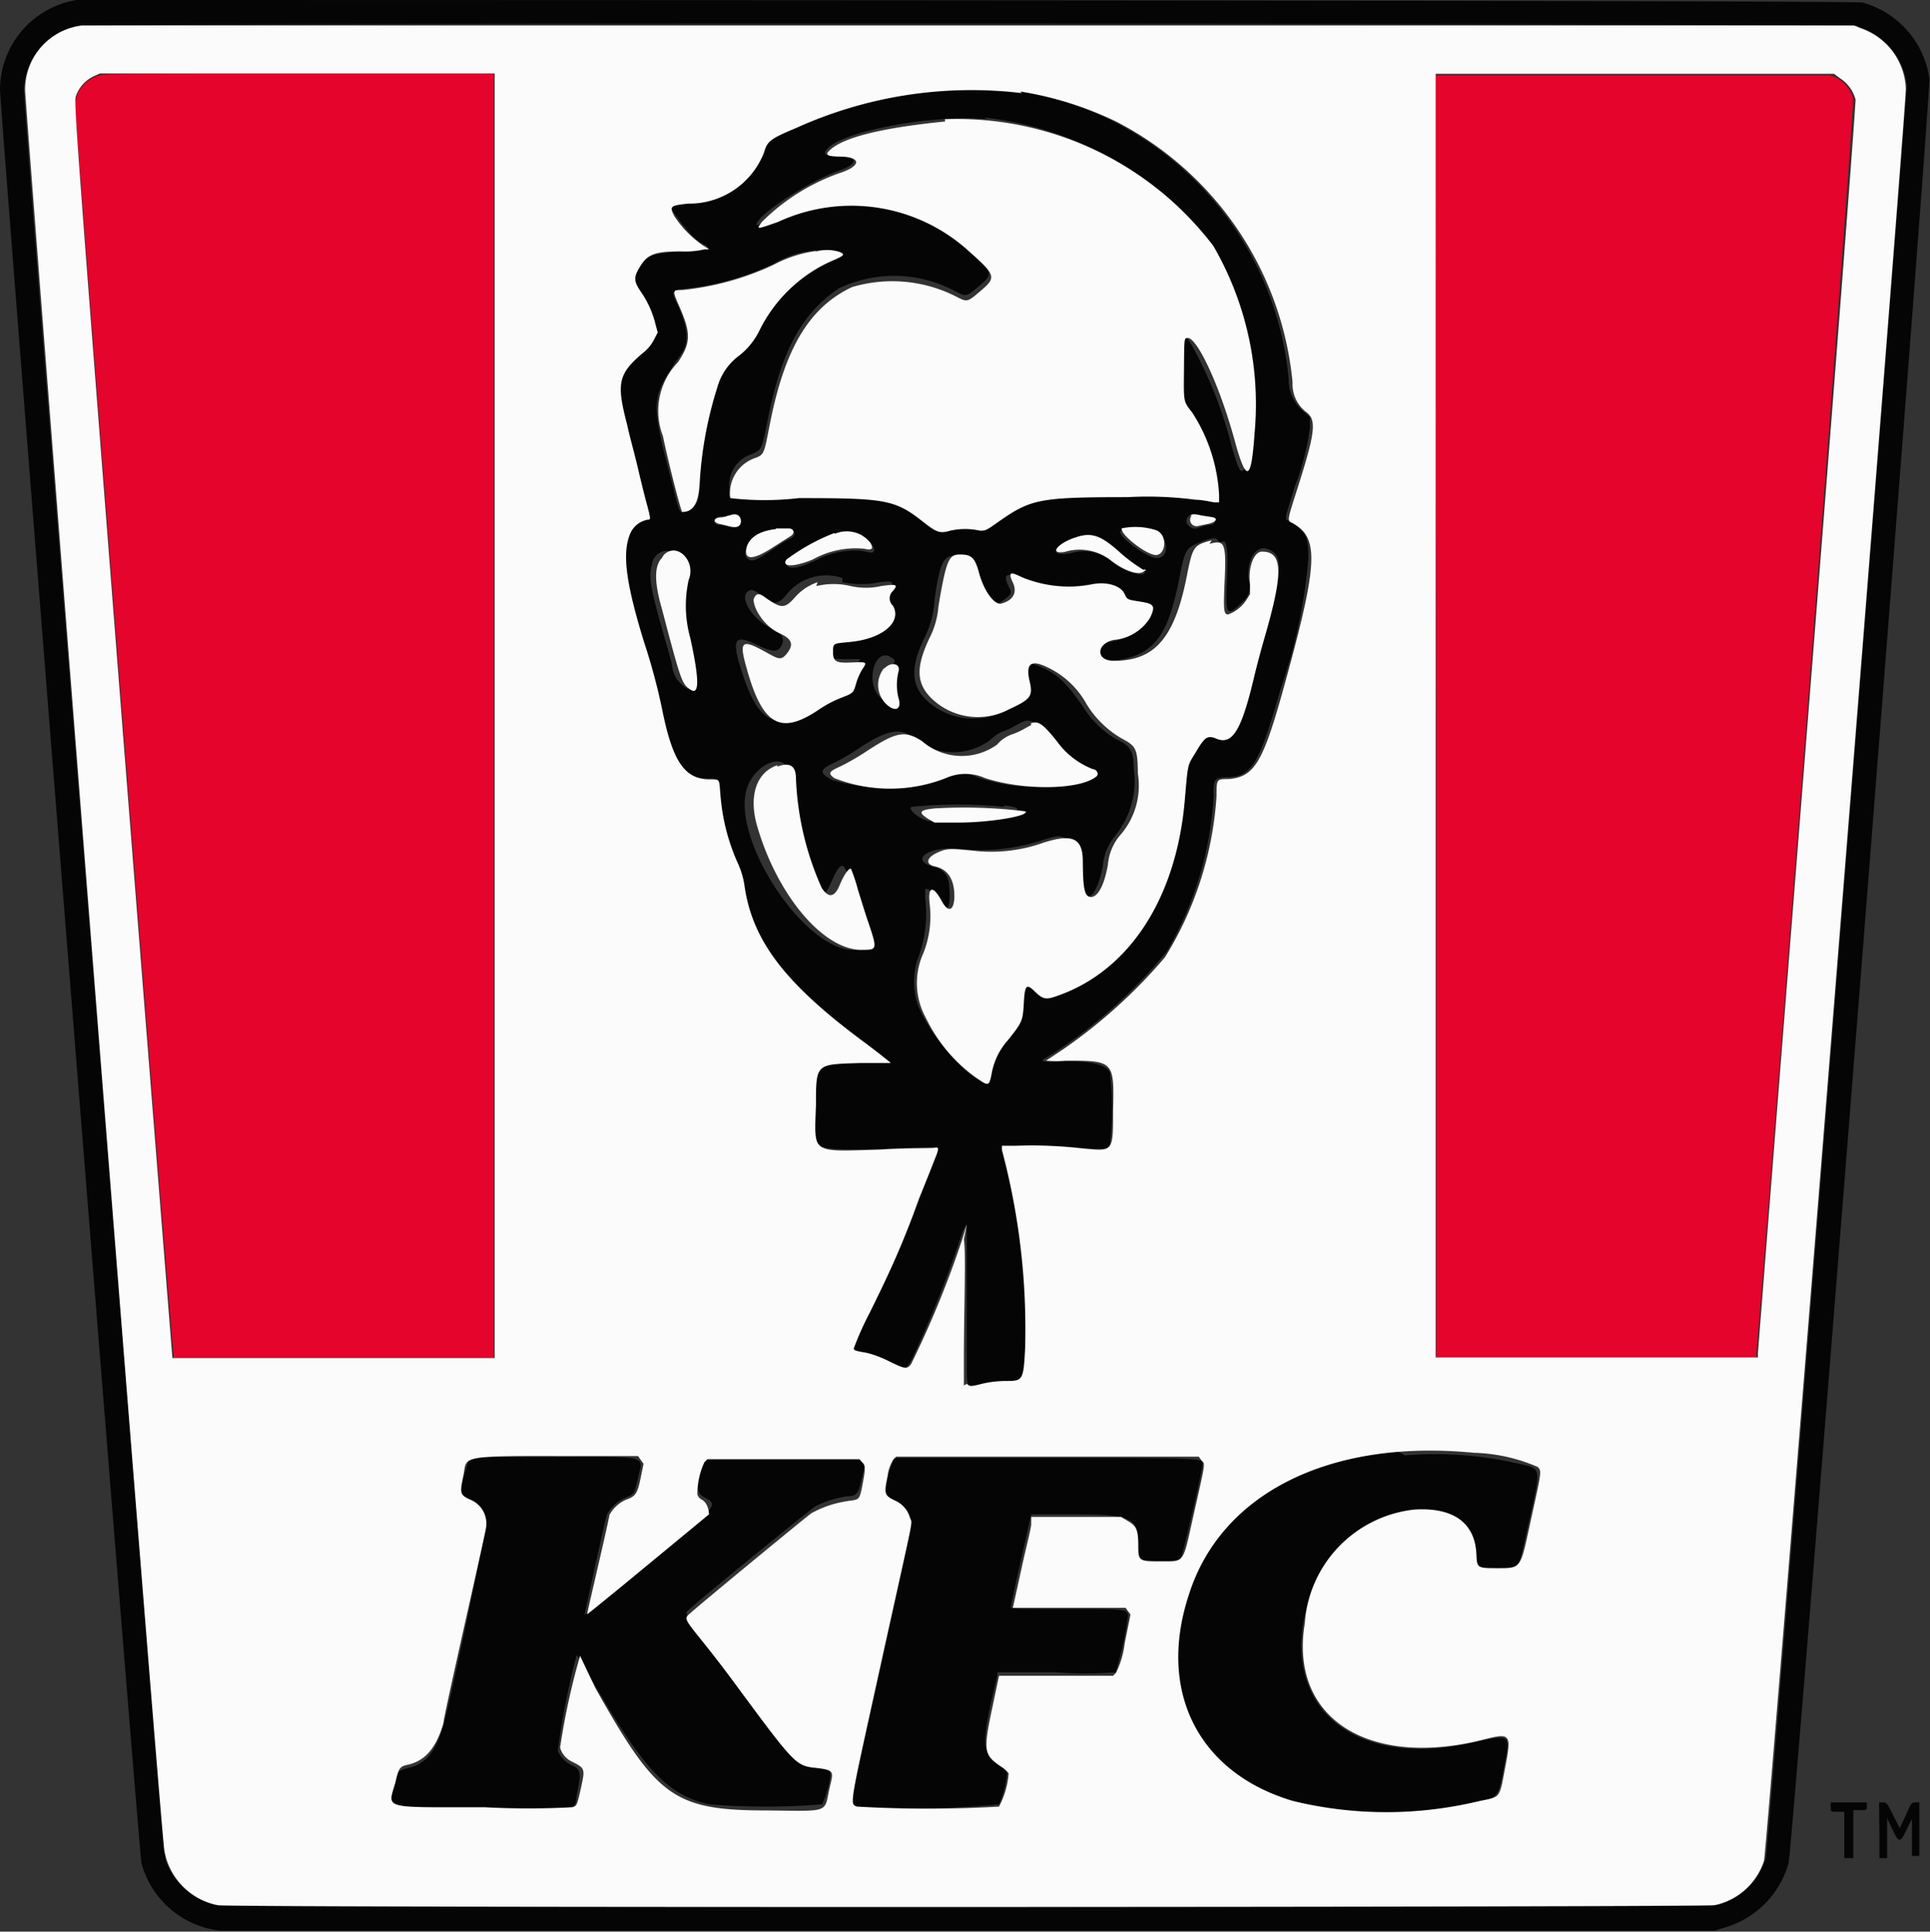 <svg xmlns="http://www.w3.org/2000/svg" width="59.89" height="59.95" viewBox="0 0 59.89 59.95"><rect x="0" y="0" width="59.89" height="59.95" fill="#333333" stroke="none"/><g id="bf564c78-72ed-429b-8a31-7ce1e4288279" data-name="Calque 2"><g id="f838eb90-86ae-41a8-821d-214936cc0229" data-name="Calque 1"><g id="f1468d70-8eda-4e5e-8202-ffd9379f3e55" data-name="kfc"><path d="M3,2.37a1,1,0,0,0-.67.93c0,.21,3,38.63,3.06,38.76l0,.09h9.93V2.29H9.28c-5.79,0-6.08,0-6.27.07M44.57,22.22V42.15H54.5l0-.16c.12-1,3.07-38.8,3-38.94a1,1,0,0,0-.75-.71c-.13,0-2,0-6.21,0h-6Z" style="fill:#e4042c;fill-rule:evenodd"/><path d="M2.38,0A2.83,2.83,0,0,0,0,2.78c0,.55,4.32,54.8,4.39,55.05a2.86,2.86,0,0,0,2.44,2.09c.25,0,7.51,0,23.38,0h23l.29-.09a2.9,2.9,0,0,0,2-2c.13-.5,4.43-55,4.37-55.39A2.86,2.86,0,0,0,57.8.08C57.54,0,2.92,0,2.38,0M57.66.83a2.14,2.14,0,0,1,1.51,1.81c0,.32-4.29,54.69-4.37,55a2.12,2.12,0,0,1-1.48,1.48c-.31.1-46.27.12-46.66,0a2.15,2.15,0,0,1-1.52-1.4C5.07,57.5.74,3.48.74,2.79A2.09,2.09,0,0,1,2.42.8c.45-.1,55-.07,55.24,0m-28.77,2A16,16,0,0,0,24.59,4c-.75.32-.9.44-.9.69A2.29,2.29,0,0,1,22.6,5.94,4,4,0,0,1,21,6.33c-.1,0-.18,0-.19.08s.64,1,1,1.16.11.22-.75.25-1.13.16-1.35.65c-.11.23-.09.3.16.68.57.88.56,1.38-.06,1.87s-.78.72-.2,3.08c.23.91.44,1.73.47,1.82s0,.24-.09.24a.69.69,0,0,0-.42.31c-.33.58-.23,1.47.35,3.42a16.89,16.89,0,0,1,.59,2.18c.32,1.55.7,2.1,1.45,2.09.3,0,.31,0,.34.44a6.38,6.38,0,0,0,.57,2.22,2.17,2.17,0,0,1,.19.66,6.18,6.18,0,0,0,1.86,3.35,15.36,15.36,0,0,0,1.89,1.54,9.36,9.36,0,0,1,.81.63l-.88,0c-.87,0-1.24.07-1.35.17a7.44,7.44,0,0,0-.05,2.27c.14.26.55.28,3.19.17.68,0,.64-.08.38.55-.11.26-.38.93-.6,1.5-.5,1.29-1,2.37-1.47,3.35s-.5.84.13,1a3.76,3.76,0,0,1,.62.24c.56.27.54.28.79-.25a34.46,34.46,0,0,0,1.46-3.68A1.05,1.05,0,0,1,30,38s0,3.59,0,4.35,0,.82.59.68a3.12,3.12,0,0,1,.74-.09c.43,0,.43,0,.5-.53a21.61,21.61,0,0,0-.6-6.34c-.13-.42-.13-.43,0-.46a17.33,17.33,0,0,1,2.21,0c.82.07.93.06,1-.09a9.33,9.33,0,0,0,0-2.24c-.13-.26-.71-.38-1.64-.33-.55,0-.56,0-.19-.21a15.33,15.33,0,0,0,3.59-3.2,10.77,10.77,0,0,0,1.46-4.79c0-.58,0-.6.42-.63.78,0,1-.44,1.67-2.77a16.54,16.54,0,0,0,.85-4c0-.71-.06-.85-.61-1.18-.13-.08-.14,0,.19-1.07a8.05,8.05,0,0,0,.47-1.83l0-.32-.2-.18a1.26,1.26,0,0,1-.46-1,10,10,0,0,0-8.36-8.95,20.4,20.4,0,0,0-2.82-.08m1.74.91a10.52,10.52,0,0,1,5.29,2.15,7.41,7.41,0,0,1,2.93,5.31,10.74,10.74,0,0,1-.14,3.44c-.14.16-.18.08-.41-.7a13,13,0,0,0-1.23-3.12c-.29-.48-.34-.38-.34.74v.93l.12.16a4.06,4.06,0,0,1,.82,1.76c.17.66.22,1.2.11,1.24a4.71,4.71,0,0,1-.62-.06,19.85,19.85,0,0,0-3.35-.08c-1.68,0-2,.12-2.79.71-.44.34-.49.35-.73.3a2,2,0,0,0-.87,0c-.28.07-.37,0-.75-.27-.86-.7-1.11-.75-3.82-.75H22.63l0-.31a1,1,0,0,1,.68-1c.34-.16.32-.1.53-1.15.42-2.09,1.05-3.23,2.19-4a4,4,0,0,1,3.67.12c.28.14.3.13.68-.19s.45-.4-.06-.9a5.42,5.42,0,0,0-6.29-1.17,3.51,3.51,0,0,1-.55.18C23.39,6.75,25,5.67,26,5.31c.7-.24.64-.48-.12-.48-.3,0-.35-.07-.19-.23.52-.55,3.35-1.06,4.94-.9M26.06,7.81c.18.08.15.12-.2.27a4.43,4.43,0,0,0-2.34,2.22,1.69,1.69,0,0,1-.47.62,2,2,0,0,0-.84,1.23,10.56,10.56,0,0,0-.5,2.82c0,.63-.08.71-.36.85s-.24.19-.48-.77c-.7-2.67-.7-2.67.28-4.08.24-.35.2-.81-.14-1.54-.2-.43-.22-.41.57-.51A8.47,8.47,0,0,0,24,8.19a3,3,0,0,1,2.07-.38M22.92,16c.21.2,0,.45-.32.35a1.18,1.18,0,0,0-.28-.06c-.16,0-.22-.13-.1-.21a.43.43,0,0,1,.2-.06.4.4,0,0,0,.18,0,.29.29,0,0,1,.32,0m14.51,0c.28,0,.37.27.11.27a1.09,1.09,0,0,0-.25.06c-.22.08-.26.07-.36,0a.21.21,0,0,1,.2-.37l.3.06m-12.77.5c0,.06,0,.11-.17.19s-.38.23-.61.39c-.46.3-.57.33-.7.2s0-.5.28-.71,1.17-.24,1.2-.07m11.12-.07c.47.12.56.85.11.85-.28,0-1.19-.66-1.13-.83a2.2,2.2,0,0,1,1,0m-9,.15c.2.1.4.35.36.45s-.08.06-.42,0a2.6,2.6,0,0,0-1.38.3c-.46.21-.71.27-.84.21s-.12-.21.42-.52l.48-.27a1.51,1.51,0,0,1,1.38-.21m7.46.12a2.41,2.41,0,0,1,.46.35,6.15,6.15,0,0,0,.57.45c.3.21.32.23.24.29s-.58-.05-1-.38a1.31,1.31,0,0,0-1.26-.26c-.58.09-.63-.09-.1-.36a1.11,1.11,0,0,1,1.1-.09M38,16.8c.09.17.11.41.07,1.23-.05,1.07,0,1.14.49.65a.6.6,0,0,0,.19-.66c-.08-.57.18-1.06.52-1,.56.15.56.61,0,2.54-.11.42-.27,1-.34,1.31-.42,1.74-.71,2.21-1.25,2-.23-.1-.3-.06-.55.37a1.69,1.69,0,0,0-.34,1.15c-.13,3-1.6,5.5-3.74,6.33-.56.22-.7.22-1,0s-.31-.23-.32-.15,0,.22,0,.46c0,.51,0,.6-.45,1.11a2.19,2.19,0,0,0-.56,1.25c-.11.71-1.78-1-2.25-2.23a2.33,2.33,0,0,1,0-1.38,3.88,3.88,0,0,0,.24-1.91c0-.17,0-.22,0-.27s.21,0,.5.47c.19.32.31,0,.24-.59a.58.58,0,0,0-.5-.58c-.69-.2-.21-.6.68-.57a6.14,6.14,0,0,0,2.64-.23c.59-.19.64-.19.93,0s.31.25.34.91c0,1.12.44,1.06.68-.11a1.68,1.68,0,0,1,.37-.94,2.72,2.72,0,0,0,.59-2.13c0-.56-.13-.7-.58-.91a3,3,0,0,1-1-1c-.55-.78-.8-1-1.3-1.22s-.6-.11-.49.3c.15.57.08.7-.5,1a2.15,2.15,0,0,1-2.33-.08c-.69-.49-.79-1.09-.31-2.09a3,3,0,0,0,.33-1.21c.16-1.15.27-1.38.66-1.38s.49.13.59.54c.2.79.52,1.11.87.86s.26-.25.15-.5-.08-.4.31-.2a3.56,3.56,0,0,0,2,.23c.69-.14,1-.08,1.13.23s.14.23.45.28c.49.07.53.12.42.43a1.43,1.43,0,0,1-1.16.81c-.41.09-.41.09-.41.27s.29.41.95.24c.91-.23,1.3-.81,1.62-2.41.2-1,.21-1,.66-1.19s.53-.13.59,0m-16.85.38a.65.65,0,0,1,.24.79c-.13.35-.13.45.16,2,.24,1.28.18,1.61-.21,1.26a.9.9,0,0,1-.31-.56c0-.13-.19-.71-.35-1.3-.34-1.21-.38-1.52-.28-1.88a.48.48,0,0,1,.75-.34m5.16.89a2.82,2.82,0,0,0,1.15,0c.43-.06.48,0,.28.21s-.17.18-.05.43c.3.56-.37,1.09-1.49,1.19-.35,0-.4.06-.4.28s.11.28.56.28.49,0,.49,0a.85.85,0,0,1-.11.23,1.7,1.7,0,0,0-.18.41c-.07.3-.09.31-.54.49a3.58,3.58,0,0,0-.62.32c-1.13.81-1.68.56-2.19-1-.35-1.07-.27-1.24.42-.91.47.23.66.25.77.07s.12-.36-.25-.54c-.64-.3-1.07-1-.75-1.19.11-.07.19,0,.39.12.37.32.52.32.78,0a1.57,1.57,0,0,1,1.74-.52m1.56,2.49c.08.07.09.09,0,.18a1.06,1.06,0,0,0,0,.68c.16.47-.05.66-.38.36-.51-.47-.15-1.64.37-1.22m4.44,2a4.71,4.71,0,0,1,.45.48,2.76,2.76,0,0,0,1,.84c1.09.35-.89.85-2.36.6a5.84,5.84,0,0,1-.87-.22,1.41,1.41,0,0,0-1.19,0,5.3,5.3,0,0,1-3.33.08c-.41-.21-.4-.32,0-.51a6.32,6.32,0,0,0,.8-.46c.86-.57,1.26-.66,1.65-.39a1.94,1.94,0,0,0,2.43.13,1.3,1.3,0,0,1,.41-.28,2,2,0,0,0,.39-.18c.31-.18.41-.2.59-.08m-7.72,1.3c.08.08.09.15.12.55.13,1.65.67,3.42,1.05,3.42.08,0,.12-.05.24-.32.27-.63.39-.67.52-.2s.42,1.44.53,1.73c.18.46.11.57-.34.57-1.63,0-4-3.75-3.25-5.2.26-.53.87-.83,1.13-.55m6.78,1.26c.57.06.55.16-.08.31a8.34,8.34,0,0,1-2.28.17c-.3-.08-.65-.38-.51-.44a14.93,14.93,0,0,1,2.87,0m12.2,20c-4.35.3-7,2.71-7,6.36S40.3,57,45.47,56c1.08-.21,1-.15,1.2-1.15s.19-1-.66-.84c-3.82,1-6.29-.89-5.47-4.1a3.78,3.78,0,0,1,3.15-3c1.24-.16,2.06.36,2.12,1.36,0,.43,0,.44.69.44s.58.13.94-1.46c.39-1.76.41-1.66-.35-1.83a11.47,11.47,0,0,0-3.49-.25m-29.08.24a4,4,0,0,0-.22.92c0,.13,0,.18.32.31a.74.74,0,0,1,.45.68c0,.23-1.09,5.49-1.32,6.26s-.54,1.15-1,1.27-.4.11-.5.5c-.22.88-.51.8,2.74.8s2.8.06,2.92-.51.13-.73-.16-.85a.88.88,0,0,1-.44-.45,23.9,23.9,0,0,1,.57-2.92c0-.1,0-.1.56.85C20,54.93,20.7,55.7,22,56a22,22,0,0,0,3.51,0,2.73,2.73,0,0,0,.26-.93c0-.16-.12-.24-.43-.27-.64-.07-.72-.16-2.6-2.7-1.43-1.94-1.49-2-1.42-2.09.4-.38,3.84-3.18,4-3.27a3.38,3.38,0,0,1,.95-.3c.32,0,.37-.09.46-.5.17-.8.42-.72-2.42-.72-2.57,0-2.46,0-2.51.21-.2.81-.19.9.07,1.05.42.23.42.23-1.5,1.82a23.42,23.42,0,0,1-2.23,1.82s.64-3,.7-3.12a1.13,1.13,0,0,1,.56-.51c.28-.12.29-.13.39-.58.16-.77.46-.69-2.66-.69h-2.6Zm13.17,0a3.55,3.55,0,0,0-.22.92c0,.13,0,.15.31.3a1,1,0,0,1,.33.28c.22.31.24.17-.77,4.78s-1,4.27-.85,4.38A29.12,29.12,0,0,0,31,56a3.11,3.11,0,0,0,.26-1.1.41.41,0,0,0-.18-.15c-.65-.34-.66-.53-.13-2.76l0-.09h1.8a11.09,11.09,0,0,0,1.87,0A10.7,10.7,0,0,0,35,50.17c0-.23,0-.23-1.89-.23-1.63,0-1.74,0-1.74-.06s.14-.7.31-1.46L32,47h1.25c1.87,0,2.08.08,2.08,1,0,.42,0,.45.73.44.42,0,.52,0,.58-.08s.67-2.7.67-2.9.3-.21-4.86-.21H27.74Zm29.12,10.7c0,.12,0,.12.21.12h.21v1.44h.28V56.18h.21c.21,0,.21,0,.21-.12v-.12H56.81Zm1.51.72v.84h.24V56.43l.16.34c.2.43.24.44.45,0l.16-.32v1.15h.23V55.94h-.12c-.11,0-.13,0-.3.4l-.19.4-.2-.4c-.19-.37-.21-.4-.32-.4h-.12Z" style="fill:#050505;fill-rule:evenodd"/><path d="M2.49.8a2,2,0,0,0-1.71,2C.78,3.19,5,57,5.1,57.44a2.1,2.1,0,0,0,1.66,1.69c.4.08,46.09.06,46.44,0a2.06,2.06,0,0,0,1.54-1.38c.08-.24,4.4-54.26,4.4-55A2.07,2.07,0,0,0,57.75.88L57.53.79h-55M15.35,22.22V42.15h-5c-2.74,0-5,0-5,0s-.7-8.77-1.54-19.46C2.35,4,2.3,3.22,2.35,3a1.07,1.07,0,0,1,.55-.63l.2-.09H15.35ZM57.1,2.43a1.14,1.14,0,0,1,.48.66c0,.15-.29,4.21-1.5,19.5C55.24,33.21,54.55,42,54.55,42v.13h-10V2.29H56.91Zm-25.44.41a10.74,10.74,0,0,1,2.95.92,10.19,10.19,0,0,1,5.5,8.11,1.09,1.09,0,0,0,.45.94c.29.24.25.62-.27,2.26-.36,1.13-.35,1.08-.19,1.16.86.47.81,1.26-.33,5.35-.6,2.12-.87,2.54-1.66,2.6-.36,0-.36,0-.36.53a10.78,10.78,0,0,1-1.6,5A16.3,16.3,0,0,1,33,32.56l-.54.36a3.52,3.52,0,0,0,.61,0c1.49,0,1.51,0,1.47,1.56,0,1.32,0,1.25-1,1.16a13,13,0,0,0-2-.08l-.45,0,0,.13a21.55,21.55,0,0,1,.72,6.17c-.05,1-.08,1-.61,1a3.33,3.33,0,0,0-.74.09c-.32.08-.35.09-.46,0L29.91,43l0-.75c0-1.59.07-3.38,0-3.78L30,38l-.13.43a30.48,30.48,0,0,1-1.6,3.91c-.13.16-.17.16-.68-.09a3.42,3.42,0,0,0-.68-.26c-.36-.06-.4-.07-.42-.13a9.35,9.35,0,0,1,.5-1.12c.58-1.18,1-2.06,1.53-3.54.22-.54.44-1.1.49-1.23.13-.31.13-.38,0-.35s-.81,0-1.69.06c-2.19.06-2.05.16-2-1.38,0-1.32,0-1.26,1.39-1.31.5,0,.92,0,.93,0s-.35-.29-.79-.62c-2.48-1.83-3.51-3.17-3.75-4.9a2.55,2.55,0,0,0-.2-.67,6.33,6.33,0,0,1-.54-2.08c-.05-.56,0-.53-.33-.53-.77,0-1.15-.54-1.47-2.11a18.9,18.9,0,0,0-.58-2.17c-.54-1.76-.67-2.68-.45-3.28a.74.74,0,0,1,.56-.5c.1,0,.11,0,0-.42-.06-.21-.19-.73-.29-1.16s-.26-1-.34-1.37c-.34-1.3-.28-1.58.52-2.25a1.2,1.2,0,0,0,.32-.4l.11-.21-.07-.26a3,3,0,0,0-.45-1c-.24-.35-.23-.47,0-.83s.48-.42,1.21-.43a2.61,2.61,0,0,0,.75-.06l.16,0-.19-.12a3.28,3.28,0,0,1-.9-.92c-.15-.3-.12-.32.43-.38a2.49,2.49,0,0,0,2.36-1.59c.1-.35.19-.42,1-.76a13.17,13.17,0,0,1,7-1.08m-2.38.88c-2,.2-3.17.5-3.58.89-.15.14-.1.19.28.2.71,0,.72.29,0,.52a6.43,6.43,0,0,0-2.39,1.51c-.17.24-.19.24.5,0a5.41,5.41,0,0,1,5.94.92c.82.73.84.8.36,1.21s-.42.35-.88.13a4.37,4.37,0,0,0-3.12-.24c-1.32.62-2.08,1.89-2.54,4.2-.2,1-.17,1-.51,1.12a1.16,1.16,0,0,0-.73,1.23,9.19,9.19,0,0,0,2.13,0c2.78,0,3,.05,3.95.81.34.26.45.29.75.2a2.11,2.11,0,0,1,.92,0c.17,0,.19,0,.58-.28,1-.7,1.26-.76,4-.76a11.4,11.4,0,0,1,2.11.08c.24,0,.51.08.59.08h.14v-.23A5.21,5.21,0,0,0,37,12.81c-.28-.36-.27-.31-.26-1.32s0-1,.12-1c.29,0,1,1.47,1.5,3.35.33,1.14.47,1.05.57-.38a9.79,9.79,0,0,0-1.28-5.83,10,10,0,0,0-8.33-3.93m-4,4.09A3.93,3.93,0,0,0,24,8.22,8.76,8.76,0,0,1,21.18,9c-.3,0-.32,0-.14.42.41.91.41,1.2,0,1.82a2.17,2.17,0,0,0-.47,2.29c.21,1,.57,2.36.6,2.36.34,0,.5-.26.54-.87a12.06,12.06,0,0,1,.55-3,1.83,1.83,0,0,1,.7-1,2.25,2.25,0,0,0,.61-.77,4.58,4.58,0,0,1,2.26-2.16c.38-.16.41-.2.19-.28a1.27,1.27,0,0,0-.71,0M22.6,16a.71.71,0,0,1-.23.06c-.24,0-.27.17,0,.21l.29.07c.21.05.33,0,.33-.16s-.12-.28-.35-.18m14.34,0a.2.2,0,0,0,.18.33l.28-.06c.29-.05.39-.18.17-.22L37.29,16c-.21-.05-.29-.05-.35,0m-12.86.42c-.53.06-.86.28-.92.61s.17.37.76,0l.58-.37c.19-.1.15-.27-.06-.26l-.36,0m10.73,0c-.06.16.65.74,1,.82s.46-.59.08-.76a2.1,2.1,0,0,0-1.09-.06m-8.9.14a6.26,6.26,0,0,0-1.5.83c-.15.24.24.23.81,0a2.75,2.75,0,0,1,1.6-.34c.26.06.3,0,.2-.18a.93.93,0,0,0-1.11-.28m7.44.12c-.56.2-.78.52-.3.44a1.58,1.58,0,0,1,1.43.26c.39.31.83.47,1,.36s.06-.06,0-.07a4.75,4.75,0,0,1-.78-.59c-.57-.49-.84-.58-1.34-.4m4.25.08c-.57.15-.59.19-.78,1.15-.38,1.9-1,2.59-2.26,2.59-.56,0-.55-.53,0-.65a1.46,1.46,0,0,0,1.13-.69c.17-.37.13-.43-.32-.5s-.38-.07-.49-.27-.51-.38-1.06-.25a3.83,3.83,0,0,1-2.12-.24c-.36-.18-.42-.15-.27.17s0,.57-.39.66c-.2,0-.51-.39-.67-1-.12-.43-.23-.53-.57-.53s-.43.1-.68,1.62a2.62,2.62,0,0,1-.29,1c-.41.88-.4,1.38.08,1.85a2.07,2.07,0,0,0,2.39.34c.69-.32.76-.41.65-.88s0-.65.39-.5a2.7,2.7,0,0,1,1.37,1.2,3.08,3.08,0,0,0,1.1,1.08c.45.24.49.32.5,1.09a2.34,2.34,0,0,1-.54,1.9,1.61,1.61,0,0,0-.39.93c-.11.61-.3,1-.53,1s-.24-.41-.25-1.15-.41-.79-1.21-.54a4.81,4.81,0,0,1-2.2.25c-.73-.07-.82-.07-1.12.07s-.38.35-.06.42.56.29.6.78-.13.77-.39.29-.44-.48-.37.11a3.12,3.12,0,0,1-.2,1.52,2.24,2.24,0,0,0,.08,2,4.89,4.89,0,0,0,1.77,2c.18.1.21.07.28-.31a2.11,2.11,0,0,1,.5-1c.44-.55.46-.6.49-1.14s.07-.64.34-.37.37.26.75.12c2.18-.78,3.63-3,3.9-6,.11-1.25.08-1.1.35-1.55s.35-.53.62-.42c.51.22.79-.23,1.19-1.92.07-.3.22-.86.33-1.24.58-2,.56-2.64-.09-2.64-.25,0-.44.5-.37,1l0,.32-.12.19a1.14,1.14,0,0,1-.56.44c-.13,0-.15-.11-.11-1,.06-1.24,0-1.32-.47-1.19m-17,.45q-.34.35,0,1.53c.61,2.32.63,2.36.89,2.54s.31-.19,0-1.6A3.71,3.71,0,0,1,21.37,18c.24-.58-.36-1.19-.77-.78m4.77.85a1.63,1.63,0,0,0-.72.49c-.3.33-.41.33-.88,0-.2-.15-.29-.16-.37,0s.21.82.78,1.09c.4.18.46.35.24.63s-.31.13-.88-.16-.58-.11-.36.66c.49,1.74,1.05,2.05,2.25,1.23a3.59,3.59,0,0,1,.64-.34c.41-.16.41-.15.5-.47a1.91,1.91,0,0,1,.19-.43c.15-.22.15-.23-.31-.21s-.6,0-.6-.31,0-.27.57-.33c1-.11,1.57-.63,1.29-1.12a.31.31,0,0,1,0-.46c.17-.2.11-.22-.37-.15a2.15,2.15,0,0,1-.94,0,2.28,2.28,0,0,0-1.07,0m2.1,2.55a.83.83,0,0,0,.15,1.18c.25.18.4.05.3-.26a1.71,1.71,0,0,1,0-.81c.08-.25-.22-.33-.43-.11M32,22.5l-.2.11a2.08,2.08,0,0,1-.39.18,1.07,1.07,0,0,0-.47.32A1.88,1.88,0,0,1,28.61,23c-.53-.34-.8-.29-1.74.33a7.56,7.56,0,0,1-.78.45c-.38.17-.4.22-.2.37a4.74,4.74,0,0,0,3.46,0,1.48,1.48,0,0,1,1.22,0c1.2.39,2.94.37,3.45-.05.1-.08,0-.23-.11-.23a2.48,2.48,0,0,1-1.11-.86c-.43-.54-.58-.65-.81-.56m-7.87,1.3c-.65.22-.89.95-.63,1.87.62,2.16,2.06,3.87,3.25,3.86.48,0,.49,0,.21-.84-.08-.22-.22-.69-.32-1a5.36,5.36,0,0,0-.22-.67c-.05-.06-.22.17-.35.49s-.31.48-.56.1a9.18,9.18,0,0,1-.8-3.38c0-.41-.17-.53-.58-.39M29,25.09c-.48.05-.52.12-.19.33l.19.11h.73c1,0,2.23-.21,2.09-.35A15.55,15.55,0,0,0,29,25.09m16.78,20a5.31,5.31,0,0,1,1.94.44c.12.14.12.11-.21,1.62s-.28,1.52-1,1.52-.67,0-.7-.5c-.07-.93-.74-1.39-1.91-1.32a3.82,3.82,0,0,0-3.41,3.53C40,53.32,42.46,54.88,46,54c.89-.23.91-.2.7.89-.17.92-.14.88-.76,1a12.27,12.27,0,0,1-5.84,0c-2.92-.88-4.19-3.4-3.21-6.39,1-3.17,4.4-4.85,8.86-4.41m-25.86.23.08.11-.09.44c-.1.49-.16.57-.44.67a1.09,1.09,0,0,0-.53.48c0,.11-.7,3.06-.69,3.08S22,47,22,47s0-.32-.21-.45a.27.27,0,0,1-.15-.17,2.29,2.29,0,0,1,.22-1l.09-.09h4.72l.09.1c.1.1.1.18,0,.71s-.12.42-.53.5a3.21,3.21,0,0,0-1.06.37c-.13.09-3.67,3-3.83,3.17s.17.36,1.42,2.05c1.91,2.59,1.93,2.61,2.56,2.68s.53.13.41.68c-.15.72,0,.66-1.91.64-2.92,0-3.44-.41-5.35-3.81L18,51.39a21.91,21.91,0,0,0-.62,2.85.69.69,0,0,0,.38.44c.39.2.4.21.27.8s-.14.56-.26.61a25.9,25.9,0,0,1-2.74,0c-3.22,0-3,.07-2.76-.77.1-.45.14-.5.39-.55.53-.12.88-.52,1.1-1.29,0-.2,1.27-5.73,1.32-6.05a.8.8,0,0,0-.47-.88c-.34-.15-.35-.2-.23-.76s-.2-.61,2.86-.6H19.8Zm17.39,0c.12.13.14,0-.22,1.6s-.27,1.54-1,1.54-.74,0-.74-.52-.09-.6-.35-.75l-.18-.11H32l0,.22c0,.13-.17.76-.31,1.42l-.26,1.18,1.75,0,1.75,0L35,50l.08.11L34.9,51a2.77,2.77,0,0,1-.27.92l-.09.09H31l-.21,1c-.28,1.32-.26,1.46.26,1.81a1,1,0,0,1,.25.22A2.65,2.65,0,0,1,31,56.07a38.08,38.08,0,0,1-4.41,0c-.22-.1-.25.08.73-4.37,1.07-4.86,1-4.37.92-4.59a.83.83,0,0,0-.47-.54c-.33-.16-.34-.21-.23-.75a1.26,1.26,0,0,1,.18-.52l.09-.09h9.39Z" style="fill:#fbfbfb;fill-rule:evenodd"/></g></g></g></svg>